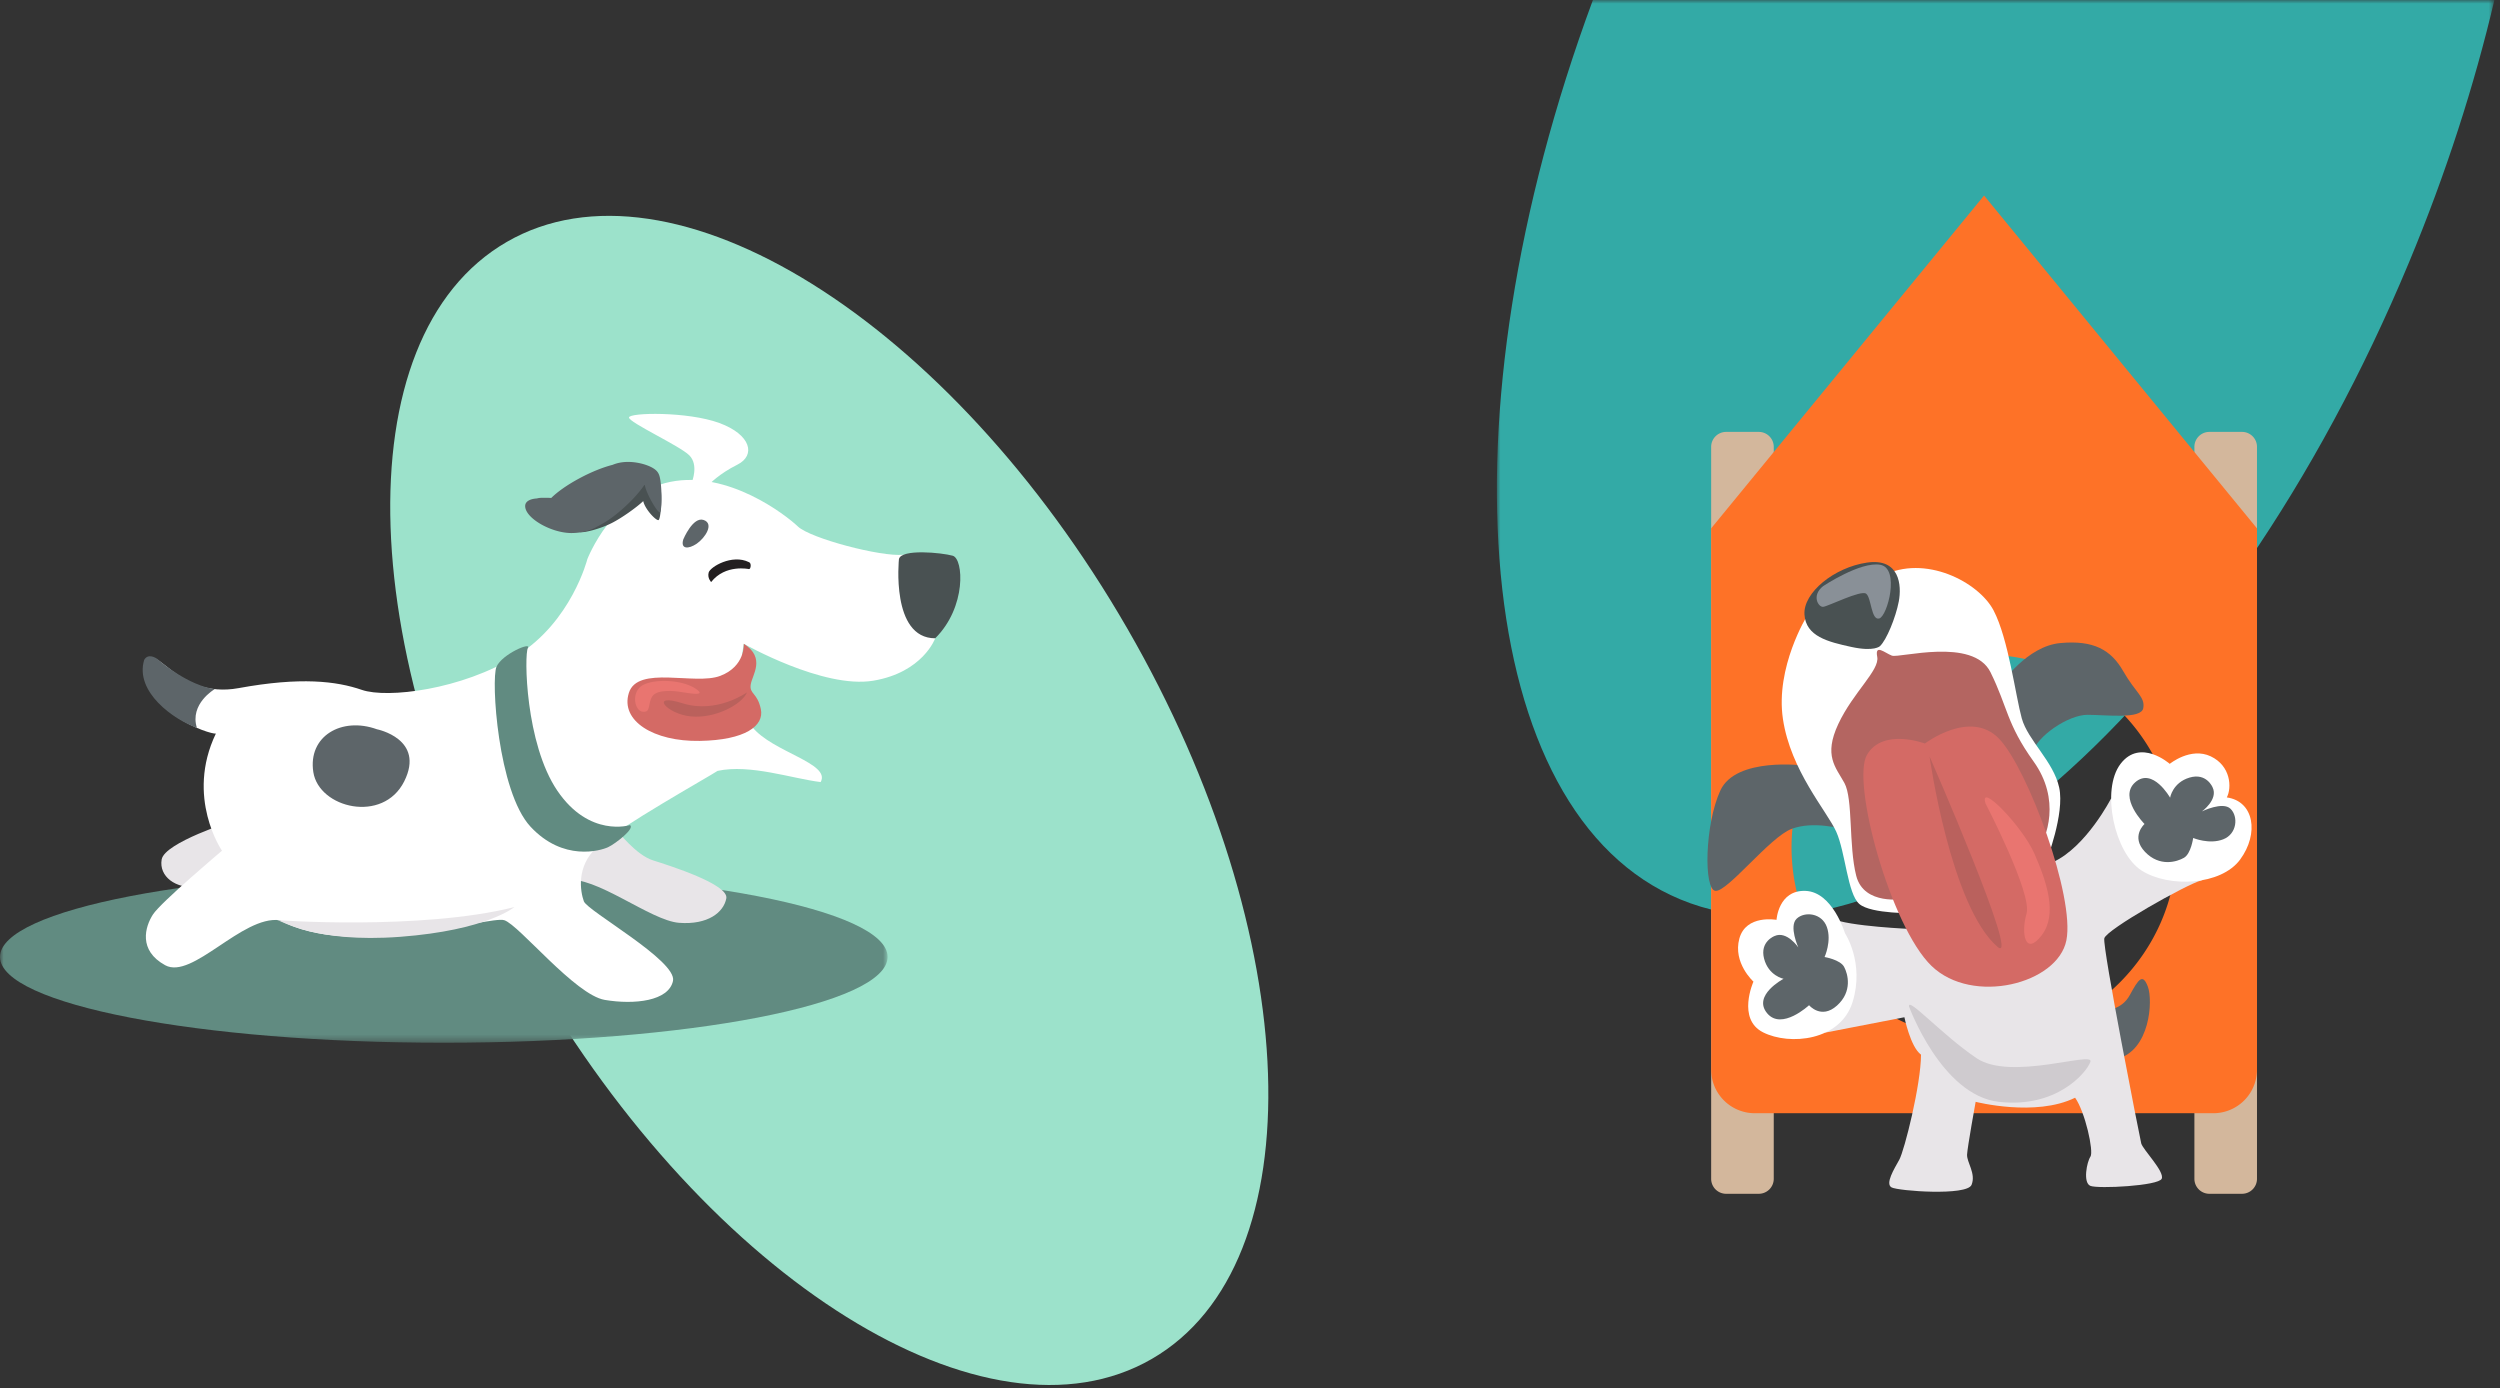 <svg width="344" height="191" viewBox="0 0 344 191" xmlns="http://www.w3.org/2000/svg" xmlns:xlink="http://www.w3.org/1999/xlink">
    <rect x="0" y="0" width="344" height="191" fill="#333333" stroke="none"/>
    <defs>
        <path id="advd24l0ca" d="M0 0h137.264v126.067H0z"/>
        <path id="xytbcrmp1c" d="M0 0h122.133v23.626H0z"/>
    </defs>
    <g fill="none" fill-rule="evenodd">
        <path d="M155.109 86.468c24.506 42.445 26.016 87.452 3.373 100.525-22.643 13.073-60.865-10.738-85.371-53.183-24.506-42.446-26.016-87.452-3.373-100.525 22.643-13.073 60.865 10.738 85.37 53.183" fill="#9CE2CB"/>
        <g transform="translate(205.968)">
            <mask id="2eiqb8yxpb" fill="#fff">
                <use xlink:href="#advd24l0ca"/>
            </mask>
            <path d="M25.218 123.744c30.013 12.505 74.912-26.725 100.286-87.622C130.597 23.9 134.497 11.74 137.264 0H13.217c-21.325 57.595-16.504 111.867 12 123.744" fill="#33AAA6" mask="url(#2eiqb8yxpb)"/>
        </g>
        <g transform="translate(0 119.857)">
            <mask id="nvih8d2b8d" fill="#fff">
                <use xlink:href="#xytbcrmp1c"/>
            </mask>
            <path d="M122.133 11.813c0 6.524-27.34 11.813-61.067 11.813C27.34 23.626 0 18.337 0 11.813 0 5.289 27.34 0 61.066 0c33.727 0 61.067 5.289 61.067 11.813" fill="#618B81" mask="url(#nvih8d2b8d)"/>
        </g>
        <path d="M32.027 112.969s-9.381 2.967-9.782 5.292c-.401 2.325 1.925 4.089 4.89 3.769 2.968-.321 8.26-3.448 8.26-3.448l-3.368-5.613zM85.027 114.412s2.526 3.247 4.811 3.969 10.463 3.307 10.103 5.232c-.361 1.924-2.526 3.668-6.495 3.367-3.969-.3-11.486-6.554-15.635-5.893-4.15.662 3.848-7.998 7.216-6.675" fill="#E8E5E8"/>
        <path d="M128.686 87.829s-1.684 4.695-8.54 5.838c-6.855 1.143-17.8-5.081-17.8-5.081s-1.585 8.02 1.18 11.466c2.767 3.445 10.839 4.965 9.396 7.56-3.961-.485-9.694-2.501-14.184-1.54-1.123.763-13.477 7.654-16.597 10.505-2.891 2.64-2.286 6.102-1.804 7.44.48 1.34 12.868 8.195 12.267 10.962-.601 2.766-5.292 3.297-9.381 2.61-4.09-.686-11.787-10.306-13.831-10.968-2.045-.663-20.928 5.473-30.91 0-5.172-.663-12.027 8.238-15.756 6.193-3.728-2.045-2.766-5.292-1.684-6.976 1.083-1.684 9.502-8.78 9.502-8.78s-5.051-7.336-.842-16.116c-.842.12-10.104-2.887-9.632-9.742 1.333-3.127 4.22 5.05 12.759 3.487 8.539-1.563 13.47-.962 16.958.24 3.488 1.204 13.71 0 21.289-4.69 7.576-4.69 9.742-13.3 9.742-13.3s3.488-9.03 11.425-10.633c7.939-1.604 15.876 4.55 17.56 6.154 1.684 1.603 11.399 4.197 14.525 3.876 3.126-.32 4.358 11.495 4.358 11.495" fill="#FFF"/>
        <path d="M123.695 76.936s-1.143 10.896 4.99 10.893c4.33-4.294 3.91-10.941 2.407-11.362-1.504-.421-7.096-.978-7.397.47" fill="#495152"/>
        <path d="M95.21 66.303s.963-2.323-.36-3.648c-1.324-1.323-8.34-4.53-8.3-5.212.04-.682 8.059-.842 12.429.761 4.369 1.604 5.05 4.45 2.485 5.733-2.565 1.284-3.85 2.687-3.85 2.687l-2.404-.32z" fill="#FFF"/>
        <path d="M103.055 78.307s-3.24-.714-5.202 1.783c0 0-.545-.542-.34-1.31.205-.767 3.216-2.573 5.53-1.433.403.116.264 1.001.012.96" fill="#231F20"/>
        <path d="M94.022 74.216s1.329-3.187 2.808-2.663c1.48.523.185 2.473-.956 3.254-1.142.78-2.268.779-1.852-.591" fill="#5D6569"/>
        <path d="M86.675 113.536s-5.577 1.758-9.987-4.736c-4.41-6.496-4.57-18.757-4.049-19.642.521-.885-3.55.842-4.32 2.584-.772 1.742.191 17.183 4.681 22.011 4.49 4.828 9.621 3.305 10.664 2.824 1.042-.482 3.778-2.633 3.011-3.04" fill="#618B81"/>
        <path d="M29.54 94.825s-3.49 2.02-2.445 5.332c-3.206-1.14-8.578-4.948-7.255-9.358.52-.923 1.582-.347 1.965 0 .38.346 4.085 3.482 7.735 4.026" fill="#5D6569"/>
        <path d="M102.346 88.585s.241 3.095-3.248 4.418C95.61 94.326 87.733 91.5 86.53 95.348c-1.203 3.85 3.428 6.707 9.742 6.601 6.315-.106 8.9-2.09 8.42-4.375-.482-2.285-1.588-2.045-1.395-3.368.191-1.323 2.116-3.665-.95-5.62" fill="#D46A65"/>
        <path d="M102.787 95.269s-4.169 2.987-8.86 1.503c-4.69-1.483-2.205 1.496 1.162 1.81 3.368.315 7.04-1.681 7.698-3.313" fill="#BA615C"/>
        <path d="M93.246 95.148s-2.766-.4-3.468.642-.16 2.285-1.343 2.144c-1.183-.14-1.604-2.785.02-3.668 1.624-.882 5.392-.762 7.276.501 1.885 1.264-1.766.446-2.485.382" fill="#E97570"/>
        <path d="M70.775 124.816s-3.788 3.187-15.695 4.089c-11.907.902-16.451-2.332-17.026-2.316-.576.016 19.852 1.474 32.72-1.773" fill="#E8E5E8"/>
        <path d="M51.875 100.35s6.667 1.324 3.746 7.164c-2.92 5.84-11.735 3.69-12.507-1.268-.77-4.958 3.912-7.658 8.761-5.895" fill="#5D6569"/>
        <path d="M90.805 66.755a1.662 1.662 0 0 0-.253-.507c-.192-.265-.544-.52-.988-.74-.27.424-.708.77-1.345.95-1.356.383-2.674.897-3.967 1.47.134.934-.32 1.87-1.098 2.498-1.133.916-2.176 1.974-3.385 2.791.51.127 2.655-.375 4.353-1.219 1.448-.72 3.56-2.249 4.386-3.048.256 1.161 1.791 2.733 2.106 2.613.33-.125.547-3.733.191-4.808" fill="#495152"/>
        <path d="M90.709 65.394a1.65 1.65 0 0 0-.27-.497c-.569-.732-2.393-1.338-4.019-1.338-.819 0-1.547.155-2.119.401-1.303.326-2.952.982-4.617 1.881-1.664.898-3.013 1.861-3.834 2.68a7.911 7.911 0 0 0-.573-.024c-.577 0-.997-.026-1.398.09-.926.055-1.616.396-1.616 1.046 0 1.673 3.597 3.714 6.364 3.714 1.379 0 2.627-.337 3.533-.882a14.87 14.87 0 0 0 2.73-1.784c1.578-1.28 2.987-2.766 3.77-3.945l.06-.015c.19 1.164 1.76 3.895 2.084 3.76.325-.137.299-4.025-.095-5.087" fill="#5D6569"/>
        <path d="M308.5 164.266h-4.49a2.062 2.062 0 0 1-2.061-2.062V61.49c0-1.138.923-2.061 2.062-2.061h4.489c1.139 0 2.062.923 2.062 2.06v100.714a2.062 2.062 0 0 1-2.062 2.062M242.006 164.266h-4.49a2.062 2.062 0 0 1-2.061-2.062V61.49c0-1.138.923-2.061 2.062-2.061h4.489c1.139 0 2.062.923 2.062 2.06v100.714a2.062 2.062 0 0 1-2.062 2.062" fill="#D3B79C"/>
        <path d="M273.027 143.059c-14.646.01-26.52-11.864-26.51-26.51.01-14.4 12.072-26.462 26.472-26.472 14.645-.01 26.52 11.865 26.51 26.51-.01 14.4-12.072 26.462-26.472 26.472zm-.019-116.154-37.553 45.798v74.468a6.008 6.008 0 0 0 6.008 6.009h63.09a6.009 6.009 0 0 0 6.008-6.01V72.704l-37.553-45.798z" fill="#FE7227"/>
        <path d="M248.257 105.342s-9.38-1.234-11.532 3.421c-2.15 4.655-2.327 13.676-.67 13.82 1.658.145 7.476-7.402 10.474-8.53 2.998-1.129 6.877 0 6.877 0l-5.149-8.71zM289.482 139.008s2.374.137 3.585-2.094c1.211-2.231 1.775-3.014 2.481-1.141.705 1.873.33 8.832-4.326 9.96-4.655 1.129-1.74-6.725-1.74-6.725" fill="#5D6569"/>
        <path d="m251.152 142.087 10.894-2.115s.829 4.091 2.284 5.15c0 4.09-2.284 13.188-2.99 14.458-.704 1.27-1.974 3.315-1.057 3.808.917.494 10.368 1.2 11.003-.352.635-1.552-.67-3.103-.617-4.162.053-1.057 1.18-7.264 1.18-7.264s8.253 2.116 13.684-.564c1.369 1.904 2.597 7.405 2.11 8.111-.488.705-1.064 3.597 0 4.02 1.064.423 9.387 0 9.81-.988.423-.987-2.61-4.02-2.822-4.866-.211-.846-5.36-27.013-5.078-28.212.283-1.199 11.242-7.4 13.367-7.977 2.125-.578-12.423-11.29-12.423-11.29s-3.412 6.684-7.997 8.78c-4.584 2.094-19.255 9.217-19.255 9.217s-8.965-.352-11.253-1.48c-2.29-1.13-.84 15.726-.84 15.726" fill="#E8E5E8"/>
        <path d="M262.681 138.491s4.443 12.202 12.342 13.12c7.9.916 12.049-3.95 12.619-5.503.571-1.55-10.926 2.681-15.651-.493-4.726-3.174-9.522-8.535-9.31-7.124" fill="#CFCBCF"/>
        <path d="M275.416 94.058s3.5-5.15 8.078-5.573c4.578-.422 6.976.918 8.669 3.88 1.692 2.962 3.033 3.526 2.75 5.078-.282 1.552-5.077.916-7.687.916-2.61 0-6.912 2.913-7.547 5.16-.635 2.246-4.263-9.462-4.263-9.462" fill="#5D6569"/>
        <path d="M248.645 84.748s-4.373 7.052-3.315 14.176c1.058 7.123 6.066 12.695 7.335 15.516 1.27 2.823 1.552 8.535 3.174 9.945 1.622 1.411 7.688 1.27 7.688 1.27l18.056-7.194s2.54-6.49 1.763-10.085c-.776-3.599-4.302-6.49-5.149-9.523-.846-3.032-1.833-10.956-3.879-14.858-2.045-3.903-9.45-7.782-15.305-4.75-5.854 3.033-10.368 5.502-10.368 5.502" fill="#FFF"/>
        <path d="M261.976 123.68s-5.502.988-6.56-3.174c-1.058-4.16-.423-10.57-1.622-12.762-1.2-2.19-2.892-3.742-.846-8.115 2.045-4.373 5.713-7.405 5.36-9.24-.352-1.833 1.023-.563 2.01-.175.988.387 11.18-2.575 13.577 2.291 2.399 4.867 2.187 7.054 5.925 12.273 3.738 5.22 1.905 10.464.423 12.497-1.481 2.032-18.267 6.405-18.267 6.405" fill="#B46561"/>
        <path d="M264.867 102.31s-5.783-2.188-7.97 1.551c-2.186 3.738 3.245 23.628 8.887 29.058 5.642 5.431 17.35 2.47 18.55-3.527 1.198-5.995-5.29-23.558-9.24-27.719-3.95-4.16-10.227.636-10.227.636" fill="#D46A65"/>
        <path d="M265.502 104.072s2.892 20.665 9.38 26.237c3.245 2.61-9.38-26.237-9.38-26.237" fill="#BA615D"/>
        <path d="M273.214 110.562s6.44 12.413 5.642 15.14c-.8 2.728-.188 5.925 2.069 3.01 2.257-2.916.658-7.477-.987-11.238-1.646-3.762-7.712-10.015-6.724-6.912" fill="#E97570"/>
        <path d="M258.684 88.905s-.752.808-3.95.111c-3.197-.696-6.254-1.448-6.44-4.457-.189-3.01 4.09-6.489 8.603-7.147 4.514-.658 4.796 3.15 4.373 5.36-.423 2.21-1.693 5.307-2.586 6.133" fill="#495152"/>
        <path d="M250.855 80.656s5.15-3.433 7.876-2.939c2.727.494.987 7.053-.14 7.382-1.13.33-1.082-2.868-1.812-3.408-.728-.54-5.266 1.763-5.924 1.81-.659.047-1.622-1.552 0-2.845" fill="#899097"/>
        <path d="M253.865 128.406s-1.687-5.678-5.428-5.82c-3.741-.14-3.988 3.986-3.988 3.986s-4.197-.776-5.114 2.574c-.916 3.35 1.94 5.925 1.94 5.925s-2.313 5.149 1.329 6.982c3.643 1.834 10.66 1.199 12.319-4.196 1.657-5.396-1.058-9.451-1.058-9.451M298.557 105.107s-4.044-3.574-6.77 0c-2.728 3.573-.847 12.31 2.914 14.69 3.762 2.378 10.91 2.05 13.542-1.524 2.633-3.574 1.928-8.022-1.834-8.548.705-1.327.565-4.336-2.21-5.653-2.774-1.316-5.642 1.035-5.642 1.035" fill="#FFF"/>
        <path d="M244.184 128.794s-2.063.758-1.446 3.12c.617 2.363 2.68 2.769 2.68 2.769s-4.317 2.272-2.257 4.743c2.004 2.404 5.766-1.11 5.766-1.11s1.664 1.998 3.833.058c2.169-1.94 1.516-4.35.987-5.337-.529-.987-2.686-1.352-2.686-1.352s1.005-2.186.317-4.126c-.687-1.94-3.068-2.186-4.161-1.145-1.093 1.04.229 3.949.229 3.949s-1.569-2.327-3.262-1.57M304.453 108.34s-.823-2.038-3.165-1.347c-2.342.693-2.682 2.767-2.682 2.767s-2.408-4.244-4.812-2.106c-2.34 2.08 1.293 5.728 1.293 5.728s-1.945 1.727.063 3.832c2.007 2.106 4.395 1.379 5.365.817.971-.56 1.266-2.727 1.266-2.727s2.217.936 4.134.186c1.917-.748 2.088-3.135 1.013-4.194-1.074-1.06-3.94.353-3.94.353s2.277-1.642 1.465-3.31" fill="#5D6569"/>
    </g>
</svg>
